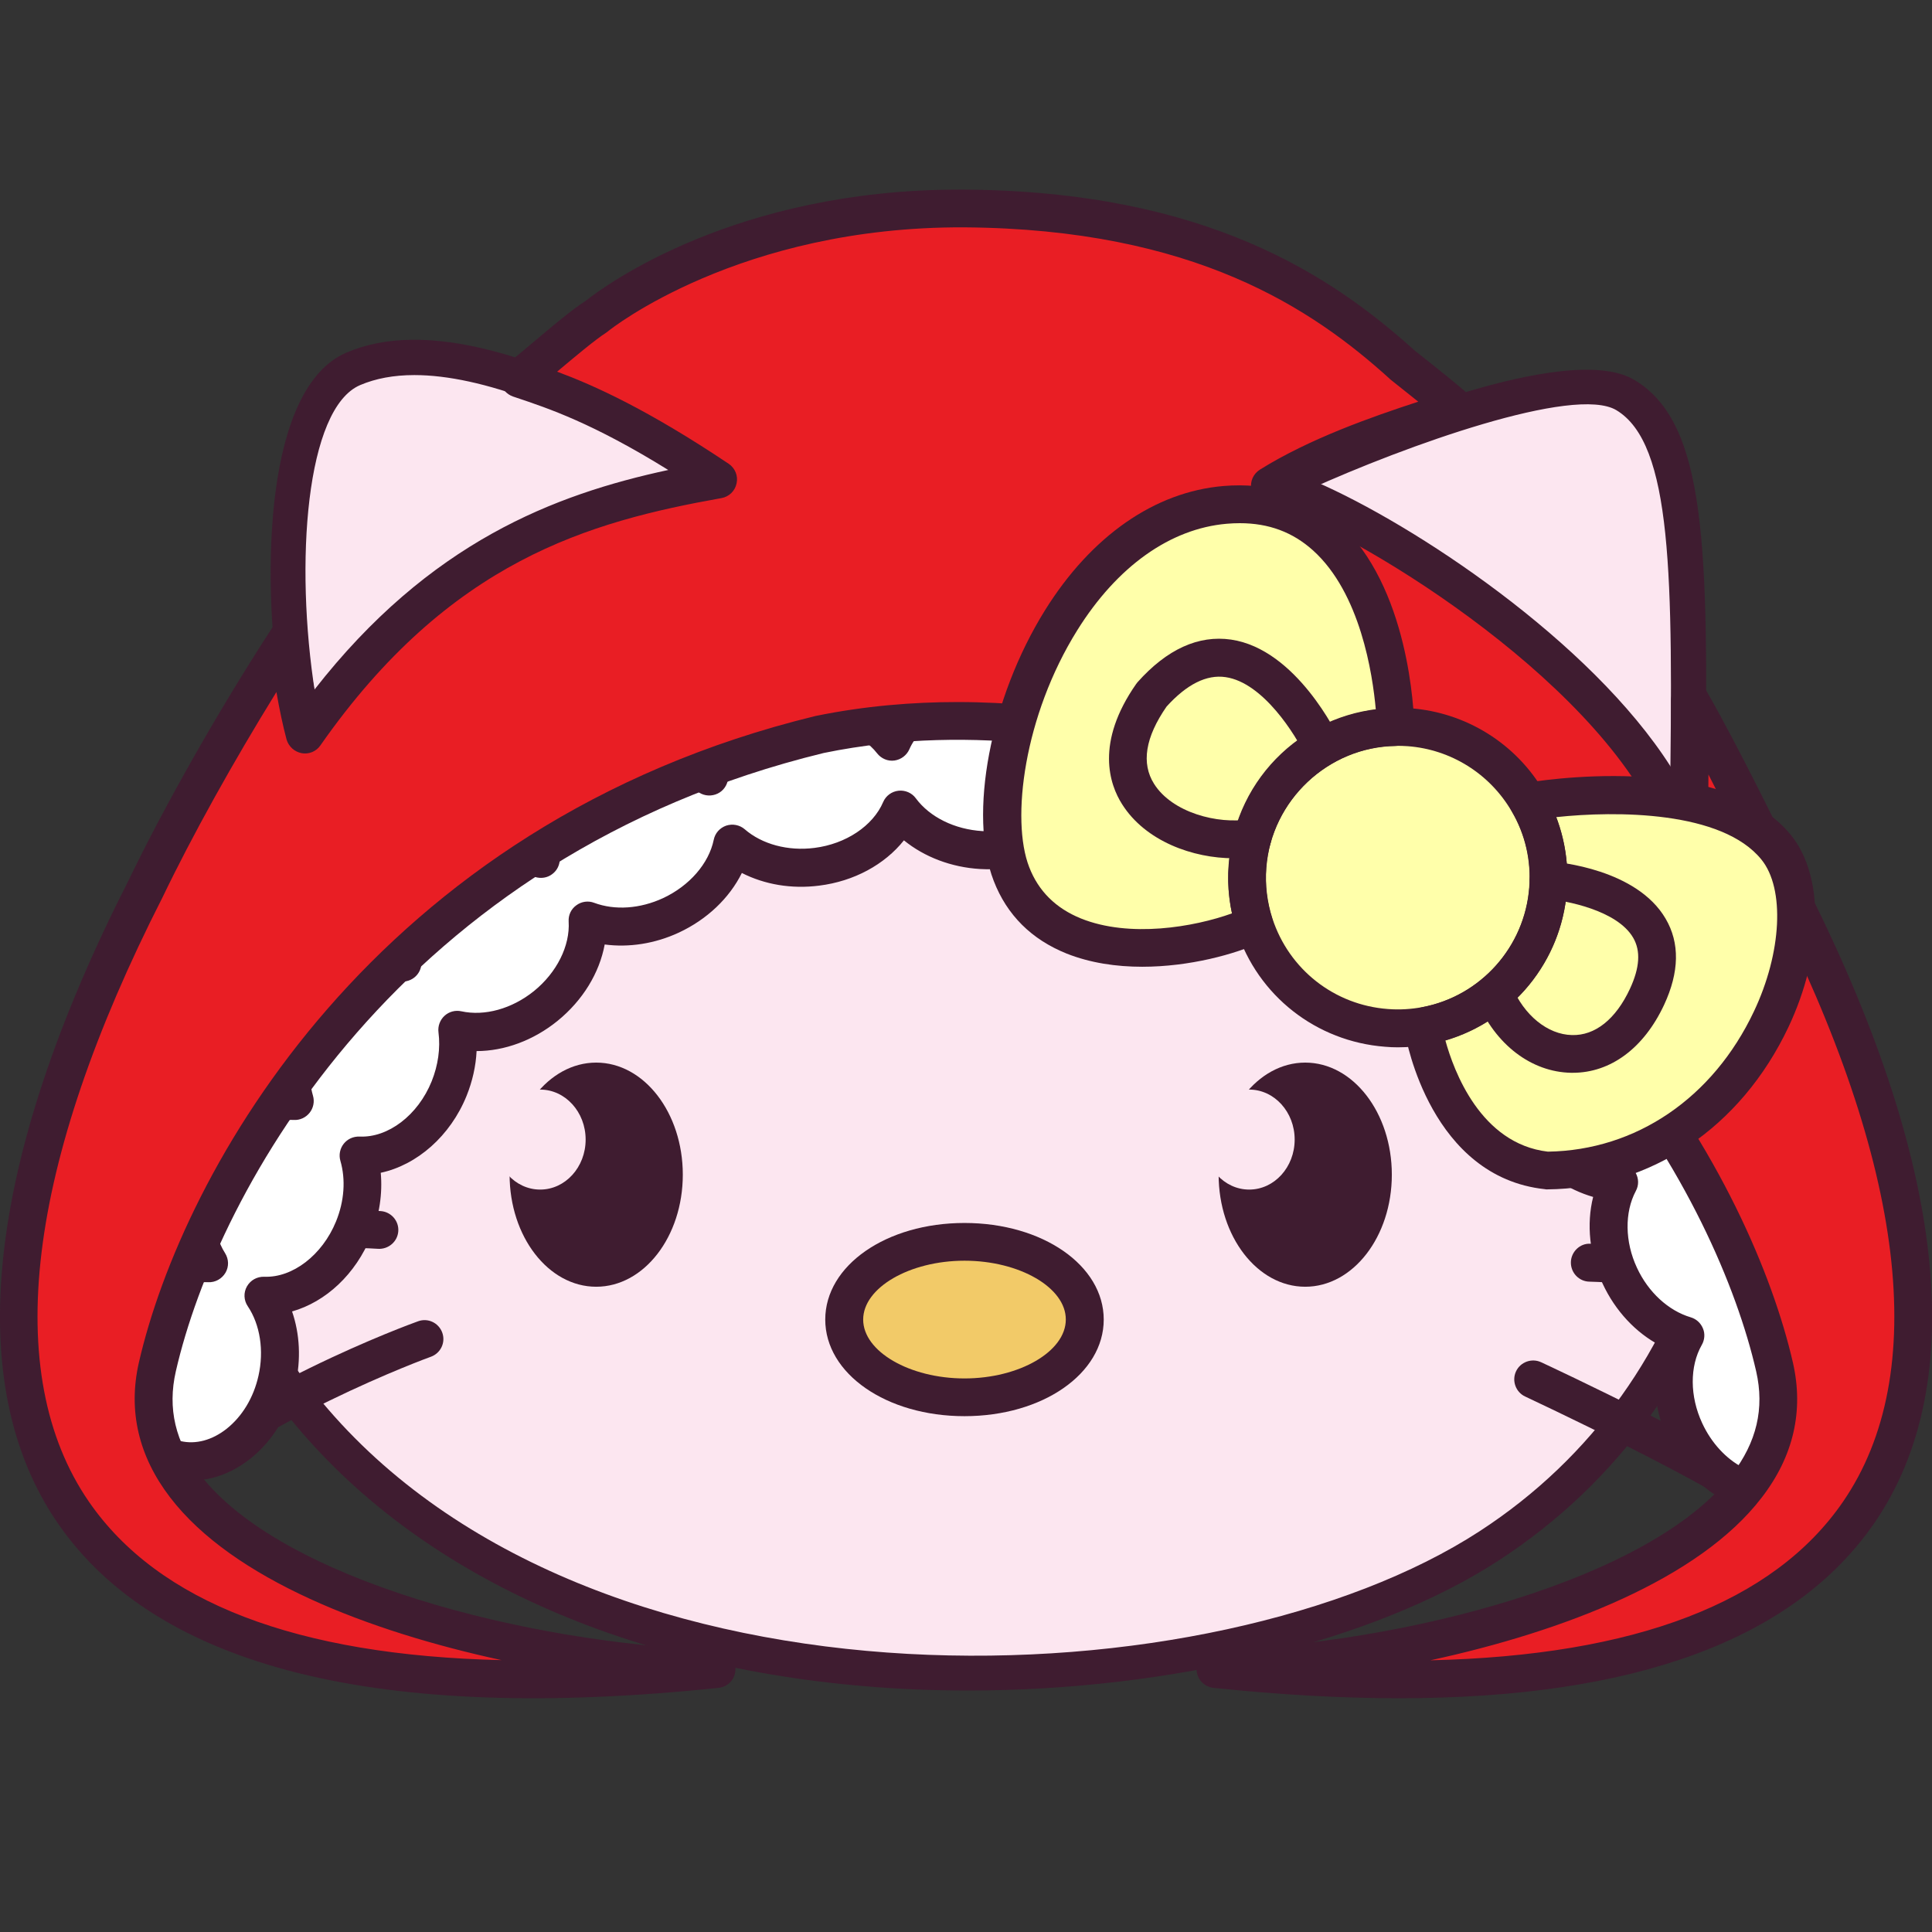 <?xml version="1.0" encoding="utf-8"?>
<!-- Generator: Adobe Illustrator 25.2.1, SVG Export Plug-In . SVG Version: 6.00 Build 0)  -->
<svg version="1.1" id="Слой_1" xmlns="http://www.w3.org/2000/svg" xmlns:xlink="http://www.w3.org/1999/xlink" x="0px" y="0px"
	 viewBox="0 0 1024 1024" style="enable-background:new 0 0 1024 1024;" xml:space="preserve">
<rect x="0" y="0" width="1024" height="1024" fill="#333333" stroke="none"/>
<style type="text/css">
	.st0{fill:#FCE6F0;}
	.st1{fill:#3F1C30;}
	.st2{fill:#F2CA68;}
	.st3{fill:#FFFFFF;}
	.st4{fill:#E91E24;}
	.st5{fill:#FFFFAA;}
</style>
<g>
	<path class="st0" d="M789.3,819.4c-12.4,8-26.3,15.5-41.6,22.3c0,0-0.1,0-0.1,0.1l-0.1,0.1c-133,59.4-367.1,70.8-518.1-33.1
		c-0.1-0.1-0.1-0.1-0.1-0.1c-23-15.9-44.1-34.3-62.6-55.8c-146.1-169.4-8.9-383.9-8.9-383.9c-10.4-65.9-6.9-157.7,29.5-173.3
		c36.4-15.6,95.3-1.7,183.7,50.3c192.4-31.2,319,5.2,319,5.2s136.9-62.4,171.6-41.6c34.7,20.8,34.7,91.9,32.9,216.7
		C958.6,587.3,908.2,742,789.3,819.4z"/>
	<path class="st1" d="M513.4,896c-9.7,0-19.4-0.2-29.1-0.6c-138.8-6.2-254.1-54.7-324.6-136.5c-139.3-161.5-27.7-364.6-11.6-392
		c-9.4-63.5-7.7-161.5,35.5-180c40.7-17.5,102.6-1.4,189.2,49.1c175.5-27.9,294.7-0.5,316.3,5.1c29.4-13.2,141.6-61.1,177.2-39.7
		c38.4,23,39.3,88.7,37.5,222.9c62.1,158.1,18.2,319.8-109.5,402.8C728.5,870,620.7,896,513.4,896z M219.6,198.8
		c-10.9,0-20.5,1.8-28.7,5.3c-28.8,12.3-34.8,94.4-23.9,163.3c0.4,2.2-0.1,4.5-1.3,6.5c-1.3,2.1-131.7,210.8,8.1,372.9
		c145.5,168.8,470.6,155.7,610.4,64.8c120.5-78.3,161.4-231.9,101.6-382c-0.5-1.1-0.7-2.3-0.7-3.6c1.7-121.3,1.2-190.8-28.4-208.6
		c-22.2-13.3-111.7,18.8-163,42.1c-2,0.9-4.3,1.1-6.4,0.5c-1.3-0.4-127.1-35.4-314.9-5c-2.1,0.3-4.3-0.1-6.2-1.2
		C304,217.2,254.9,198.8,219.6,198.8z"/>
	<ellipse class="st1" cx="316" cy="622.6" rx="45.9" ry="59.4"/>
	<ellipse class="st2" cx="511.2" cy="699.4" rx="63.8" ry="41.2"/>
	<path class="st1" d="M511.2,750.6c-41.4,0-73.8-22.5-73.8-51.2c0-28.7,32.4-51.2,73.8-51.2s73.8,22.5,73.8,51.2
		C585,728.1,552.6,750.6,511.2,750.6z M511.2,668.2c-29.1,0-53.7,14.3-53.7,31.2c0,16.9,24.6,31.2,53.7,31.2
		c29.1,0,53.7-14.3,53.7-31.2C565,682.5,540.4,668.2,511.2,668.2z"/>
	<path class="st1" d="M842.7,613.1c-2.7,0-5.4-1.1-7.4-3.3c-3.7-4.1-3.5-10.3,0.6-14.1c1.9-1.8,47.8-42.9,147.2-13.1
		c5.3,1.6,8.3,7.2,6.7,12.5c-1.6,5.3-7.2,8.3-12.5,6.7c-87.6-26.3-126.3,7.2-127.9,8.7C847.5,612.3,845.1,613.1,842.7,613.1z"/>
	<path class="st1" d="M992.7,709.4c-1.6,0-3.2-0.4-4.7-1.2c-49.6-26.3-144.6-28.9-145.6-28.9c-5.5-0.1-9.9-4.7-9.8-10.3
		c0.1-5.5,4.8-10.1,10.3-9.8c4.1,0.1,100.7,2.8,154.5,31.3c4.9,2.6,6.7,8.7,4.2,13.6C999.8,707.5,996.3,709.4,992.7,709.4z"/>
	<path class="st1" d="M947.2,813.2c-2.1,0-4.1-0.6-5.9-1.9c-34.4-25.3-132-70.6-132.9-71.1c-5-2.3-7.2-8.3-4.9-13.3
		c2.3-5,8.3-7.2,13.3-4.9c4.1,1.9,100.3,46.7,136.4,73.1c4.5,3.3,5.4,9.5,2.2,14C953.4,811.7,950.3,813.2,947.2,813.2z"/>
	<path class="st1" d="M178.6,593c-1,0-2.1-0.2-3.1-0.5c-0.8-0.3-43.1-13.3-103.7-5.1c-5.5,0.8-10.5-3.1-11.3-8.6
		c-0.7-5.5,3.1-10.5,8.6-11.3c65.7-8.9,110.7,5.2,112.5,5.8c5.3,1.7,8.2,7.3,6.5,12.6C186.8,590.3,182.8,593,178.6,593z"/>
	<path class="st1" d="M36,692c-3.4,0-6.7-1.7-8.6-4.8c-2.9-4.7-1.4-10.9,3.3-13.8c63.8-38.8,166.7-31.8,171.1-31.5
		c5.5,0.4,9.7,5.2,9.3,10.7c-0.4,5.5-5.2,9.6-10.7,9.3c-1-0.1-100.9-6.8-159.2,28.7C39.6,691.5,37.8,692,36,692z"/>
	<path class="st1" d="M70.5,806.8c-2.8,0-5.5-1.1-7.5-3.4c-3.7-4.2-3.3-10.5,0.9-14.1c61.3-54.1,153.8-87.6,157.7-89
		c5.2-1.9,10.9,0.8,12.8,6c1.9,5.2-0.8,10.9-6,12.8c-0.9,0.3-92.8,33.7-151.2,85.2C75.2,806,72.8,806.8,70.5,806.8z"/>
	<ellipse class="st0" cx="286.3" cy="604" rx="24.1" ry="26.5"/>
	<ellipse class="st1" cx="691.8" cy="622.6" rx="45.9" ry="59.4"/>
	<ellipse class="st0" cx="662.1" cy="604" rx="24.1" ry="26.5"/>
	<path class="st3" d="M970.4,722.6c-7.5-16.3-20.7-27.6-34.8-31.7c7.8-13.7,8.5-32.9,0.2-50.7c-9-19.5-26.2-31.9-43.2-33.2
		c8.1-16.1,5-38.6-9.4-56.4c-14.5-17.8-35.9-25.6-53.3-20.9c7.3-17.8,0.3-41.4-18.4-57.3c-16.8-14.3-38.3-18.2-54.4-11.5
		c3.3-19-8.5-40.6-30.2-52.1c-21.3-11.3-45.3-9.3-59.3,3.4c-5.3-16.3-21.7-30.1-43.1-34c-21.4-3.9-41.6,3.1-52.4,16.5
		c-7-16-25.3-28-47.3-29.3c-24-1.4-44.9,10.3-52.4,27.6C462.2,379.9,443,372.3,422,375c-23.8,3-42.3,18.4-46.5,36.7
		c-13.7-11-35.7-13.2-55.9-3.8c-21.2,9.8-34,29.2-33.3,47.6c-15.5-5.1-35.1-1.2-51,11.6c-14.6,11.8-22.4,28.3-22.2,43.4
		c-20.8-5-44.3,9.5-54.4,34.6c-5.4,13.3-6,27.1-2.6,38.7c-19-1-38.9,13-48,35.5c-7.3,18.1-5.8,37.1,2.6,50.4
		c-21-1-41.4,16.9-47.3,43c-6.4,28.5,7,55.8,29.9,61c23,5.2,46.8-13.7,53.3-42.2c3.8-16.7,0.7-33-7.1-44.7
		c18.9,0.8,38.6-13.1,47.7-35.5c5.4-13.3,6-27.1,2.6-38.7c19,1,38.9-13,48-35.5c4.2-10.5,5.5-21.2,4.2-31c14.8,3.3,32.5-0.9,47-12.7
		c15.2-12.3,23-29.7,22.1-45.3c12.9,4.8,29.1,4.3,44.3-2.8c17.5-8.1,29.3-22.8,32.4-38c10.9,9.5,27.3,14.5,44.9,12.3
		c21-2.7,37.8-14.9,44.3-30.3c8.8,11.9,24.5,20.4,42.8,21.4c19.8,1.1,37.6-6.7,47.4-19.2c6.3,14.8,21.9,27,41.9,30.7
		c19.1,3.5,37.2-1.7,48.5-12.4c3.8,13.5,14.1,26.5,29.2,34.5c16.6,8.8,35,9.5,48.8,3.4c-3.1,16.6,4.3,36.2,20.6,49.9
		c15.4,13,34.6,17.4,50,13.1c-6.5,15.8-3,36.9,10.6,53.7c11.2,13.8,26.6,21.5,41,22.2c-7.2,13.6-7.7,32.2,0.4,49.6
		c7.5,16.3,20.7,27.6,34.8,31.7c-7.8,13.7-8.5,32.9-0.2,50.7c12.3,26.5,39.6,40,60.9,30.1C975.3,778.7,982.7,749.2,970.4,722.6z"/>
	<path class="st1" d="M939.1,801.8c-21.7,0-44-14.9-55.2-39.1c-7.5-16.2-8.8-34.3-3.9-49.5c-12.9-6.7-23.9-18.4-30.6-32.9
		c-7-15.1-8.6-31.5-5-45.9c-13.2-3.8-25.8-12.1-35.2-23.7c-11.6-14.4-17.2-32.1-15.8-48.4c-15.1-0.2-30.7-6.2-43.5-17.1
		c-14.1-12-22.8-28-24.5-44.2c-14,2.1-29.3-0.5-43.1-7.9c-12.6-6.7-22.6-16.4-28.9-27.9c-13.1,7.3-29.5,9.8-46,6.8
		c-17.3-3.2-32.5-12.2-42.1-24.6c-12.2,9.3-28.7,14.2-45.8,13.2c-15.3-0.9-29.6-6.4-40.4-15.2c-10.2,12.8-26.4,21.7-44.9,24
		c-14.7,1.9-29-0.6-41-6.7c-6.6,13.3-18.4,24.6-33.4,31.6c-12.7,5.9-26.5,8-39.3,6.3c-2.8,15.1-11.6,29.6-25,40.5
		c-12.7,10.3-28.1,16-42.9,16c-0.4,8-2.2,16-5.3,23.7c-8.6,21.3-26.3,36.7-45.5,40.8c1,11-0.7,22.6-5.1,33.5
		c-8.2,20.3-24,34.9-41.9,40c4.1,11.9,4.8,25.4,1.8,38.7c-3.6,16-12.1,30-24,39.4c-12.5,9.9-27.1,13.6-41.3,10.4
		c-14.1-3.2-25.8-12.8-32.8-27.1c-6.7-13.6-8.3-29.9-4.7-45.9c5.6-24.7,22.3-43.3,42.4-49c-4.3-14.2-3.4-30.5,2.8-45.9
		c8.6-21.3,26.3-36.7,45.5-40.8c-1-11,0.7-22.6,5.1-33.5c10.1-25,32.3-41.4,54.7-41.8c2.9-15.1,11.7-29.6,24.9-40.3
		c14.4-11.6,32-17.3,48.4-15.8c3.9-18.4,18.1-35.5,38-44.7c18.5-8.6,38.9-9,55.1-1.8c9.1-16.8,27.9-29.1,50.2-32
		c18.7-2.4,36.7,2.2,49.8,12.3c12.1-14.6,32.6-23,54.9-21.8c20,1.2,37.9,10.1,48.8,23.6c13.8-10.1,32.9-14.2,52.1-10.7
		c19.4,3.6,36,14.5,45.3,29c17.2-8.8,39.8-8.1,60,2.6c19.9,10.6,33.2,29.1,35.7,48.1c17-2,35.7,4,50.7,16.7
		c16.9,14.3,25.9,34.8,24.6,53.6c17.6,0.8,35.7,10.2,48.4,25.8c13.3,16.4,18.6,37.3,14.8,55.2c16.3,5.4,30.9,18.8,39.1,36.5
		c7.5,16.2,8.8,34.2,3.9,49.5c12.9,6.7,23.9,18.4,30.6,32.9c0,0,0,0,0,0c14.6,31.5,5,67-21.4,79.2
		C952,800.5,945.6,801.8,939.1,801.8z M806.4,540.6c2.8,0,5.6,1.2,7.5,3.4c2.6,2.9,3.2,6.9,1.8,10.5c-5.4,13-1.8,30.1,9.2,43.6
		c8.9,11,21.5,17.9,33.7,18.5c3.4,0.1,6.6,2.1,8.3,5c1.7,3,1.8,6.6,0.1,9.7c-6,11.3-5.8,26.9,0.6,40.6c6,13,16.7,22.8,28.5,26.3
		c3,0.9,5.3,3,6.5,5.9c1.2,2.8,0.9,6.1-0.6,8.7c-6.5,11.4-6.4,27.3,0.2,41.5c9.9,21.4,31.3,32.8,47.6,25.2
		c16.3-7.6,21.5-31.2,11.6-52.6v0c-6-13-16.7-22.8-28.4-26.3c-3-0.9-5.3-3-6.5-5.9c-1.2-2.9-0.9-6.1,0.6-8.7
		c6.5-11.4,6.4-27.3-0.2-41.5c-7.2-15.6-20.9-26.4-34.8-27.4c-3.3-0.2-6.3-2.1-8-5.1s-1.7-6.5-0.2-9.5c6.6-13,3.3-31.3-8.2-45.6
		c-11.6-14.3-28.8-21.3-42.9-17.5c-3.7,1-7.6-0.2-10.1-3c-2.5-2.9-3.2-6.9-1.8-10.4c5.8-14.3-0.6-33.1-15.6-45.9
		c-13.4-11.3-31-15.3-44-9.9c-3.4,1.4-7.3,0.9-10.1-1.4c-2.9-2.3-4.2-6-3.6-9.6c2.7-15.2-7.6-32.3-25.1-41.5
		c-17-9-36.7-8.2-47.8,1.9c-2.5,2.3-6,3.1-9.3,2.3c-3.3-0.9-5.9-3.4-7-6.6c-4.3-13.4-18.2-24.1-35.4-27.2
		c-17.1-3.1-33.9,1.9-42.7,12.9c-2.2,2.7-5.7,4.1-9.1,3.7c-3.5-0.5-6.5-2.7-7.9-5.9c-5.7-12.9-21.2-22.3-38.7-23.3
		c-19.1-1.1-36.6,7.8-42.6,21.6c-1.4,3.2-4.4,5.5-7.9,6c-3.5,0.5-7-1-9.2-3.8c-8.4-10.8-24.6-16.5-41.3-14.4
		c-19,2.4-34.6,14.4-37.9,29c-0.8,3.4-3.2,6.1-6.5,7.2c-3.3,1.1-6.9,0.5-9.6-1.7c-11.1-8.9-29.3-9.9-45.4-2.5
		c-16.8,7.8-28.1,23.4-27.5,38c0.1,3.3-1.3,6.4-4,8.4c-2.6,2-6,2.5-9.2,1.5c-12.9-4.2-28.8-0.4-41.6,9.9
		c-11.7,9.5-18.6,22.8-18.5,35.5c0,3.1-1.4,6-3.8,7.9c-2.4,1.9-5.6,2.6-8.6,1.9c-16.3-3.9-34.6,8.4-42.8,28.6
		c-4.4,10.8-5.2,22.2-2.3,32.2c0.9,3.1,0.2,6.5-1.8,9c-2,2.5-5.1,4-8.4,3.8c-15.3-0.7-30.9,11.2-38.2,29.3
		c-5.9,14.5-5.2,30.3,1.8,41.3c2,3.2,2.1,7.2,0.2,10.4c-1.9,3.2-5.4,5.2-9.2,5c-16.3-0.8-32.3,14.3-37,35.2
		c-2.6,11.6-1.5,23.1,3.2,32.6c4.3,8.7,11.1,14.6,19.2,16.4c8.1,1.9,16.8-0.5,24.4-6.5c8.3-6.6,14.3-16.5,16.9-28.1
		c3-13.3,0.9-27.1-5.7-36.9c-2.1-3.1-2.3-7.2-0.4-10.5c1.9-3.3,5.3-5.2,9.2-5.1c14.9,0.6,30.7-11.4,38-29.3
		c4.4-10.8,5.2-22.2,2.3-32.2c-0.9-3.1-0.2-6.5,1.8-9c2-2.5,5-3.9,8.4-3.8c15,0.7,30.9-11.2,38.2-29.3c3.4-8.5,4.7-17.5,3.6-26
		c-0.4-3.2,0.8-6.5,3.2-8.7c2.4-2.2,5.7-3.1,8.9-2.4c12.4,2.7,26.8-1.3,38.5-10.7c12.1-9.8,19.2-24,18.4-36.9
		c-0.2-3.4,1.3-6.6,4.1-8.6c2.7-2,6.3-2.5,9.4-1.3c11,4.1,24.3,3.2,36.6-2.5c13.9-6.5,24.2-18.3,26.8-30.9c0.7-3.5,3.2-6.3,6.6-7.5
		c3.4-1.1,7.1-0.4,9.8,1.9c9.2,8,23,11.7,37,9.9c16.7-2.1,31-11.7,36.4-24.3c1.4-3.3,4.5-5.6,8.1-6c3.5-0.4,7.1,1.1,9.2,4
		c7.4,10,20.6,16.5,35.3,17.4c15.8,0.9,30.8-5,38.9-15.3c2.2-2.8,5.7-4.2,9.2-3.8c3.5,0.5,6.5,2.7,7.9,6
		c5.3,12.3,18.5,21.8,34.4,24.8c15.2,2.8,30.5-1,39.9-9.9c2.5-2.4,6.2-3.3,9.6-2.4c3.4,0.9,6,3.6,7,7c3.2,11.4,12.2,22,24.3,28.3
		c13.4,7.1,28.4,8.2,40.1,3.1c3.4-1.5,7.4-1,10.3,1.3c2.9,2.3,4.3,6,3.7,9.7c-2.5,13.6,4.2,29.5,17.2,40.5
		c12.3,10.5,28,14.7,40.8,11.1C804.5,540.7,805.5,540.6,806.4,540.6z"/>
	<path class="st4" d="M947,471.4c-14.2-29.4-28.5-56.3-42.9-81c-0.1,36.4-8.9,60.7-8.9,60.7s0,0-10.1-25.1
		c-41.4-81.1-180.1-161.8-219.6-170.8c32-20,87.9-30.2,111.5-37.9c-7.3-6.6-26.8-18.3-33.9-24c0,0,0,0,0,0
		c-42.5-38.4-106.9-81.9-231.9-82.8C386.1,109.5,316,167.7,316,167.7l0,0c-10.6,6.9-30.6,22.1-41.9,31.2
		c20.3,6.8,44.2,19.5,99.7,56.7c-64,11.5-145.6,35.7-218.9,140.5c-3.9-14.1-0.2-39.1-2.4-57.6c-22.8,35.2-53,86.1-75.6,132.9
		C-55,731-11.7,925.7,379.8,884.6c-123.3-4.3-320.1-56.2-296.3-160.1C106.7,622.8,209,444.3,434.6,389.3
		c84.4-17.4,160.9,1.2,184.5,8.1c205,62.7,299.2,230,321.4,327.1c23.8,103.8-173,155.7-296.3,160.1C1035.7,925.7,1079,731,947,471.4
		z"/>
	<path class="st1" d="M741.6,900.1c-30.4,0-63.2-1.8-98.4-5.5c-5.2-0.5-9.2-5.1-9-10.3c0.2-5.3,4.4-9.5,9.7-9.7
		c100.9-3.5,231.2-37.3,274-93c13.2-17.2,17.4-35.1,12.9-54.8C910.3,637.5,821,469.7,616.2,407c-21.1-6.1-96.7-25-179.6-7.9
		C212.4,453.7,115.2,630.8,93.2,726.8c-4.5,19.7-0.3,37.6,12.9,54.8c42.8,55.7,173.1,89.5,274,93c5.3,0.2,9.5,4.4,9.7,9.7
		c0.2,5.3-3.7,9.8-9,10.3C201.2,913.4,83.4,884,30.6,807.3c-51-74.2-38.1-191.9,37.4-340.4c19.5-40.4,47.9-90.5,76.1-133.9
		c2.3-3.5,6.6-5.3,10.7-4.3c4.1,1,7.2,4.4,7.7,8.6c1.2,10.5,2.6,19.9,4.1,28.3c61.1-78.3,127.3-103.5,187.6-116.5
		c-40.2-24.9-63.4-32.6-81-38.5l-1.2-0.4c-3.5-1.2-6.1-4.1-6.7-7.8c-0.6-3.6,0.8-7.3,3.6-9.6c3.8-3,8.5-7,13.5-11.2
		c10.1-8.5,20.6-17.4,28.1-22.2c10.7-8.5,79.7-58.9,197.8-58.9c1,0,2,0,3,0c128.5,0.9,194.9,46,238.4,85.2l5.8,4.6
		c7.8,6.2,17.5,13.9,23.3,19.2c2.7,2.4,3.8,6,3.1,9.5s-3.3,6.3-6.7,7.4l-7.7,2.5c-19.1,6.1-45.9,14.7-70,26.5
		c51.4,22.3,145.4,84,188.1,151.1c0.1-11.4,0.1-23.7,0.1-35.3c0-4.5,3.1-8.5,7.4-9.7c4.4-1.2,9,0.7,11.3,4.6
		c16.1,27.8,41.5,79.7,51.7,100.9c75.4,148.5,88.4,266.1,37.3,340.3C950.9,869,866.4,900.1,741.6,900.1z M507.5,372.1
		c55,0,98.8,11.1,114.4,15.7c213.7,65.4,307,241.1,328.4,334.5c5.8,25.5,0.3,49.6-16.6,71.5c-33.2,43.3-105.1,70.9-175.6,86.2
		c108.6-2.5,182-30.6,218.7-84c46.6-67.8,33.2-178.4-38.7-320c0-0.1-0.1-0.1-0.1-0.2c-5.3-10.9-19.1-39.3-32.5-65.3
		c-0.1,22.6-0.2,40.7-0.2,40.7c0,4.8-3.5,8.9-8.2,9.8c-4.7,0.9-9.4-1.7-11.2-6.1l-9.9-24.7c-41-79.8-169.7-154.9-205.2-163
		c-4-0.9-7-4.1-7.6-8.1c-0.7-4,1.1-8,4.6-10.2c26.3-16.4,59.1-27.9,83.9-36c-3.1-2.5-6.2-4.9-8.9-7.1l-5.9-4.7
		c-0.1-0.1-0.3-0.2-0.4-0.4c-40.8-36.9-103.3-79.3-225.3-80.2c-119.5-0.6-188.1,54.4-188.7,54.9c-0.3,0.2-0.6,0.5-0.9,0.7
		c-6.5,4.2-16.9,13-26.2,20.8c0,0-0.1,0.1-0.1,0.1c19.9,7.4,48,20.1,90.9,48.8c3.4,2.3,5.1,6.4,4.2,10.4c-0.8,4-4,7.1-8,7.8
		c-69.9,12.5-144,33-212.6,131.1c-2.2,3.2-6.1,4.8-9.9,4.1c-3.8-0.7-6.9-3.5-8-7.2c-1.9-7.1-3.7-15.5-5.4-25.2
		c-22.7,36.7-44.6,76-60.4,108.9C13.9,617.5,0.5,728.2,47.1,795.9c36.8,53.4,110.1,81.5,218.7,84c-70.5-15.3-142.4-42.9-175.6-86.2
		c-16.8-21.9-22.4-46-16.6-71.5c23-100.5,124.5-285.7,358.6-342.7C458.5,374.1,484.1,372.1,507.5,372.1z"/>
	<g>
		<path class="st5" d="M820.5,471.2c-2.8,36.8-30.1,65.9-64.7,72.5c-6.7,1.3-13.8,1.7-21,1.2c-33.2-2.5-60.2-25-70-54.9
			c-3.1-9.6-4.5-20.1-3.7-30.8c3.1-41.6,37.6-73.3,78.5-73.8c2.4,0,4.8,0,7.2,0.2c27.2,2.1,50.3,17.5,63,39.5
			C817.8,438.5,821.8,454.4,820.5,471.2z"/>
		<path class="st5" d="M819.9,620.4c-53.6-5.6-65.3-74.1-65.3-74.1l1.2-2.7c34.6-6.6,61.9-35.7,64.7-72.5
			c1.3-16.8-2.7-32.7-10.6-46.2c0,0,98.1-17.2,131.6,24.3C974.9,490.7,927.8,619.4,819.9,620.4z"/>
		<path class="st1" d="M819.9,630.4c-0.4,0-0.7,0-1-0.1c-60.4-6.4-73.6-79.2-74.1-82.3c-0.3-2-0.1-4,0.7-5.8l1.2-2.7
			c1.3-3,4.1-5.1,7.3-5.7c30.9-5.9,54.2-32,56.6-63.4c1.1-14.2-2.1-28.2-9.3-40.4c-1.7-2.8-1.8-6.3-0.4-9.3c1.4-3,4.1-5.1,7.4-5.7
			c4.2-0.7,104.4-17.7,141.1,27.8c17.5,21.8,16.9,62.6-1.5,101.6C922.6,597.8,874.8,629.9,819.9,630.4
			C820,630.4,819.9,630.4,819.9,630.4z M766.1,551.5c4.4,16,18.6,54.7,54.3,58.9c46.7-0.7,87.5-28.4,109.2-74.3
			c14.8-31.2,16.5-65.1,4-80.5c-20.9-25.9-77.1-25.9-108.8-22.5c4.7,12.3,6.7,25.5,5.7,38.9C827.7,509.5,801.7,541.1,766.1,551.5z"
			/>
		<path class="st5" d="M661.2,459.2c-0.8,10.7,0.6,21.2,3.7,30.8c-31.6,14.7-108.2,26.4-128.8-26.7c-20.6-53.1,24.5-188,113.2-195.6
			c88-7.5,90.3,115.7,90.3,117.7C698.8,385.9,664.3,417.6,661.2,459.2z"/>
		<path class="st1" d="M605.4,512.4c-13.7,0-27.5-2-40.1-7c-18.6-7.5-31.6-20.4-38.6-38.5c-13.6-35.1-1.9-96.8,27.2-143.5
			c24.5-39.3,58.1-62.7,94.5-65.8c23.9-2,44.3,4.4,60.7,19.1c38,34.2,40.3,100.9,40.5,108.4c0,2.7-1,5.3-2.8,7.2
			c-1.9,1.9-4.4,3-7.1,3.1c-35.8,0.5-65.9,28.9-68.6,64.6c-0.7,9.2,0.4,18.2,3.2,26.9c1.6,4.8-0.7,10-5.3,12.2
			C654.7,505.8,630.4,512.4,605.4,512.4z M657.1,277.3c-2.2,0-4.5,0.1-6.9,0.3c-30,2.6-58.1,22.6-79.2,56.4
			c-28.3,45.3-35.3,100.5-25.5,125.6c4.9,12.7,14.1,21.8,27.4,27.2c25.8,10.4,59.8,4.6,80.1-2.7c-1.8-8.4-2.4-17-1.7-25.6l0,0
			c3.3-43.2,36-77,77.9-82.4c-1.7-19-8.2-61.8-33.3-84.4C685.1,282,672.4,277.3,657.1,277.3z"/>
		<path class="st1" d="M740.9,555.1c-2.3,0-4.6-0.1-6.8-0.3c-36.5-2.8-67.4-27-78.7-61.8c-3.7-11.2-5.1-22.9-4.2-34.7
			c3.5-46.8,41.5-82.5,88.3-83.1c2.8,0,5.5,0,8.1,0.2c29.5,2.2,56.1,18.8,70.9,44.4c9.2,15.7,13.3,33.7,12,52
			c-3,40.5-33,74-72.8,81.6C752.2,554.6,746.6,555.1,740.9,555.1z M740.8,395.3c-0.3,0-0.7,0-1,0c-35.8,0.5-65.9,28.9-68.6,64.6
			c-0.7,9.2,0.4,18.2,3.2,26.9c8.8,27,32.8,45.9,61.2,48c6.2,0.5,12.3,0.1,18.3-1c31-5.9,54.2-32,56.6-63.4l0,0
			c1.1-14.2-2.1-28.2-9.3-40.4c-11.6-19.9-32.2-32.8-55.1-34.5C744.3,395.4,742.5,395.3,740.8,395.3z"/>
		<path class="st1" d="M653.9,454.9c-21.6,0-46.8-9-59.2-28.7c-6.6-10.4-14.3-32.5,7.5-63.7c0.2-0.3,0.5-0.6,0.7-0.9
			c15.6-17.5,32.3-25.1,49.6-22.6c34.7,5.1,56.5,50.8,57.4,52.8c2.3,5,0.2,11-4.8,13.3c-5,2.3-11,0.2-13.3-4.8
			c-5-10.5-22.2-38.5-42.2-41.4c-10.1-1.5-20.6,3.8-31.3,15.6c-11.3,16.3-13.5,30.1-6.6,41c9.6,15.2,33.7,21.5,50.5,18.7
			c5.5-0.9,10.6,2.8,11.5,8.2c0.9,5.5-2.8,10.6-8.2,11.5C661.8,454.6,657.9,454.9,653.9,454.9z"/>
		<path class="st1" d="M833.6,568.6c-0.3,0-0.6,0-0.9,0c-21.1-0.4-40.2-15-49.9-38.2c-2.1-5.1,0.3-11,5.4-13.1
			c5.1-2.1,11,0.3,13.1,5.4c6.5,15.5,19,25.6,31.8,25.9c12.3,0.4,23.3-8.4,30.8-24.5c5.2-11.2,5.8-20.1,1.7-27.1
			c-8.5-14.6-35.8-19.7-45.6-20.5c-5.5-0.4-9.7-5.2-9.2-10.7c0.4-5.5,5.3-9.7,10.7-9.2c4.7,0.3,46,4.1,61.3,30.3
			c7.6,12.9,7.3,28.3-0.8,45.7C871.3,555.5,853.7,568.6,833.6,568.6z"/>
	</g>
</g>
</svg>
